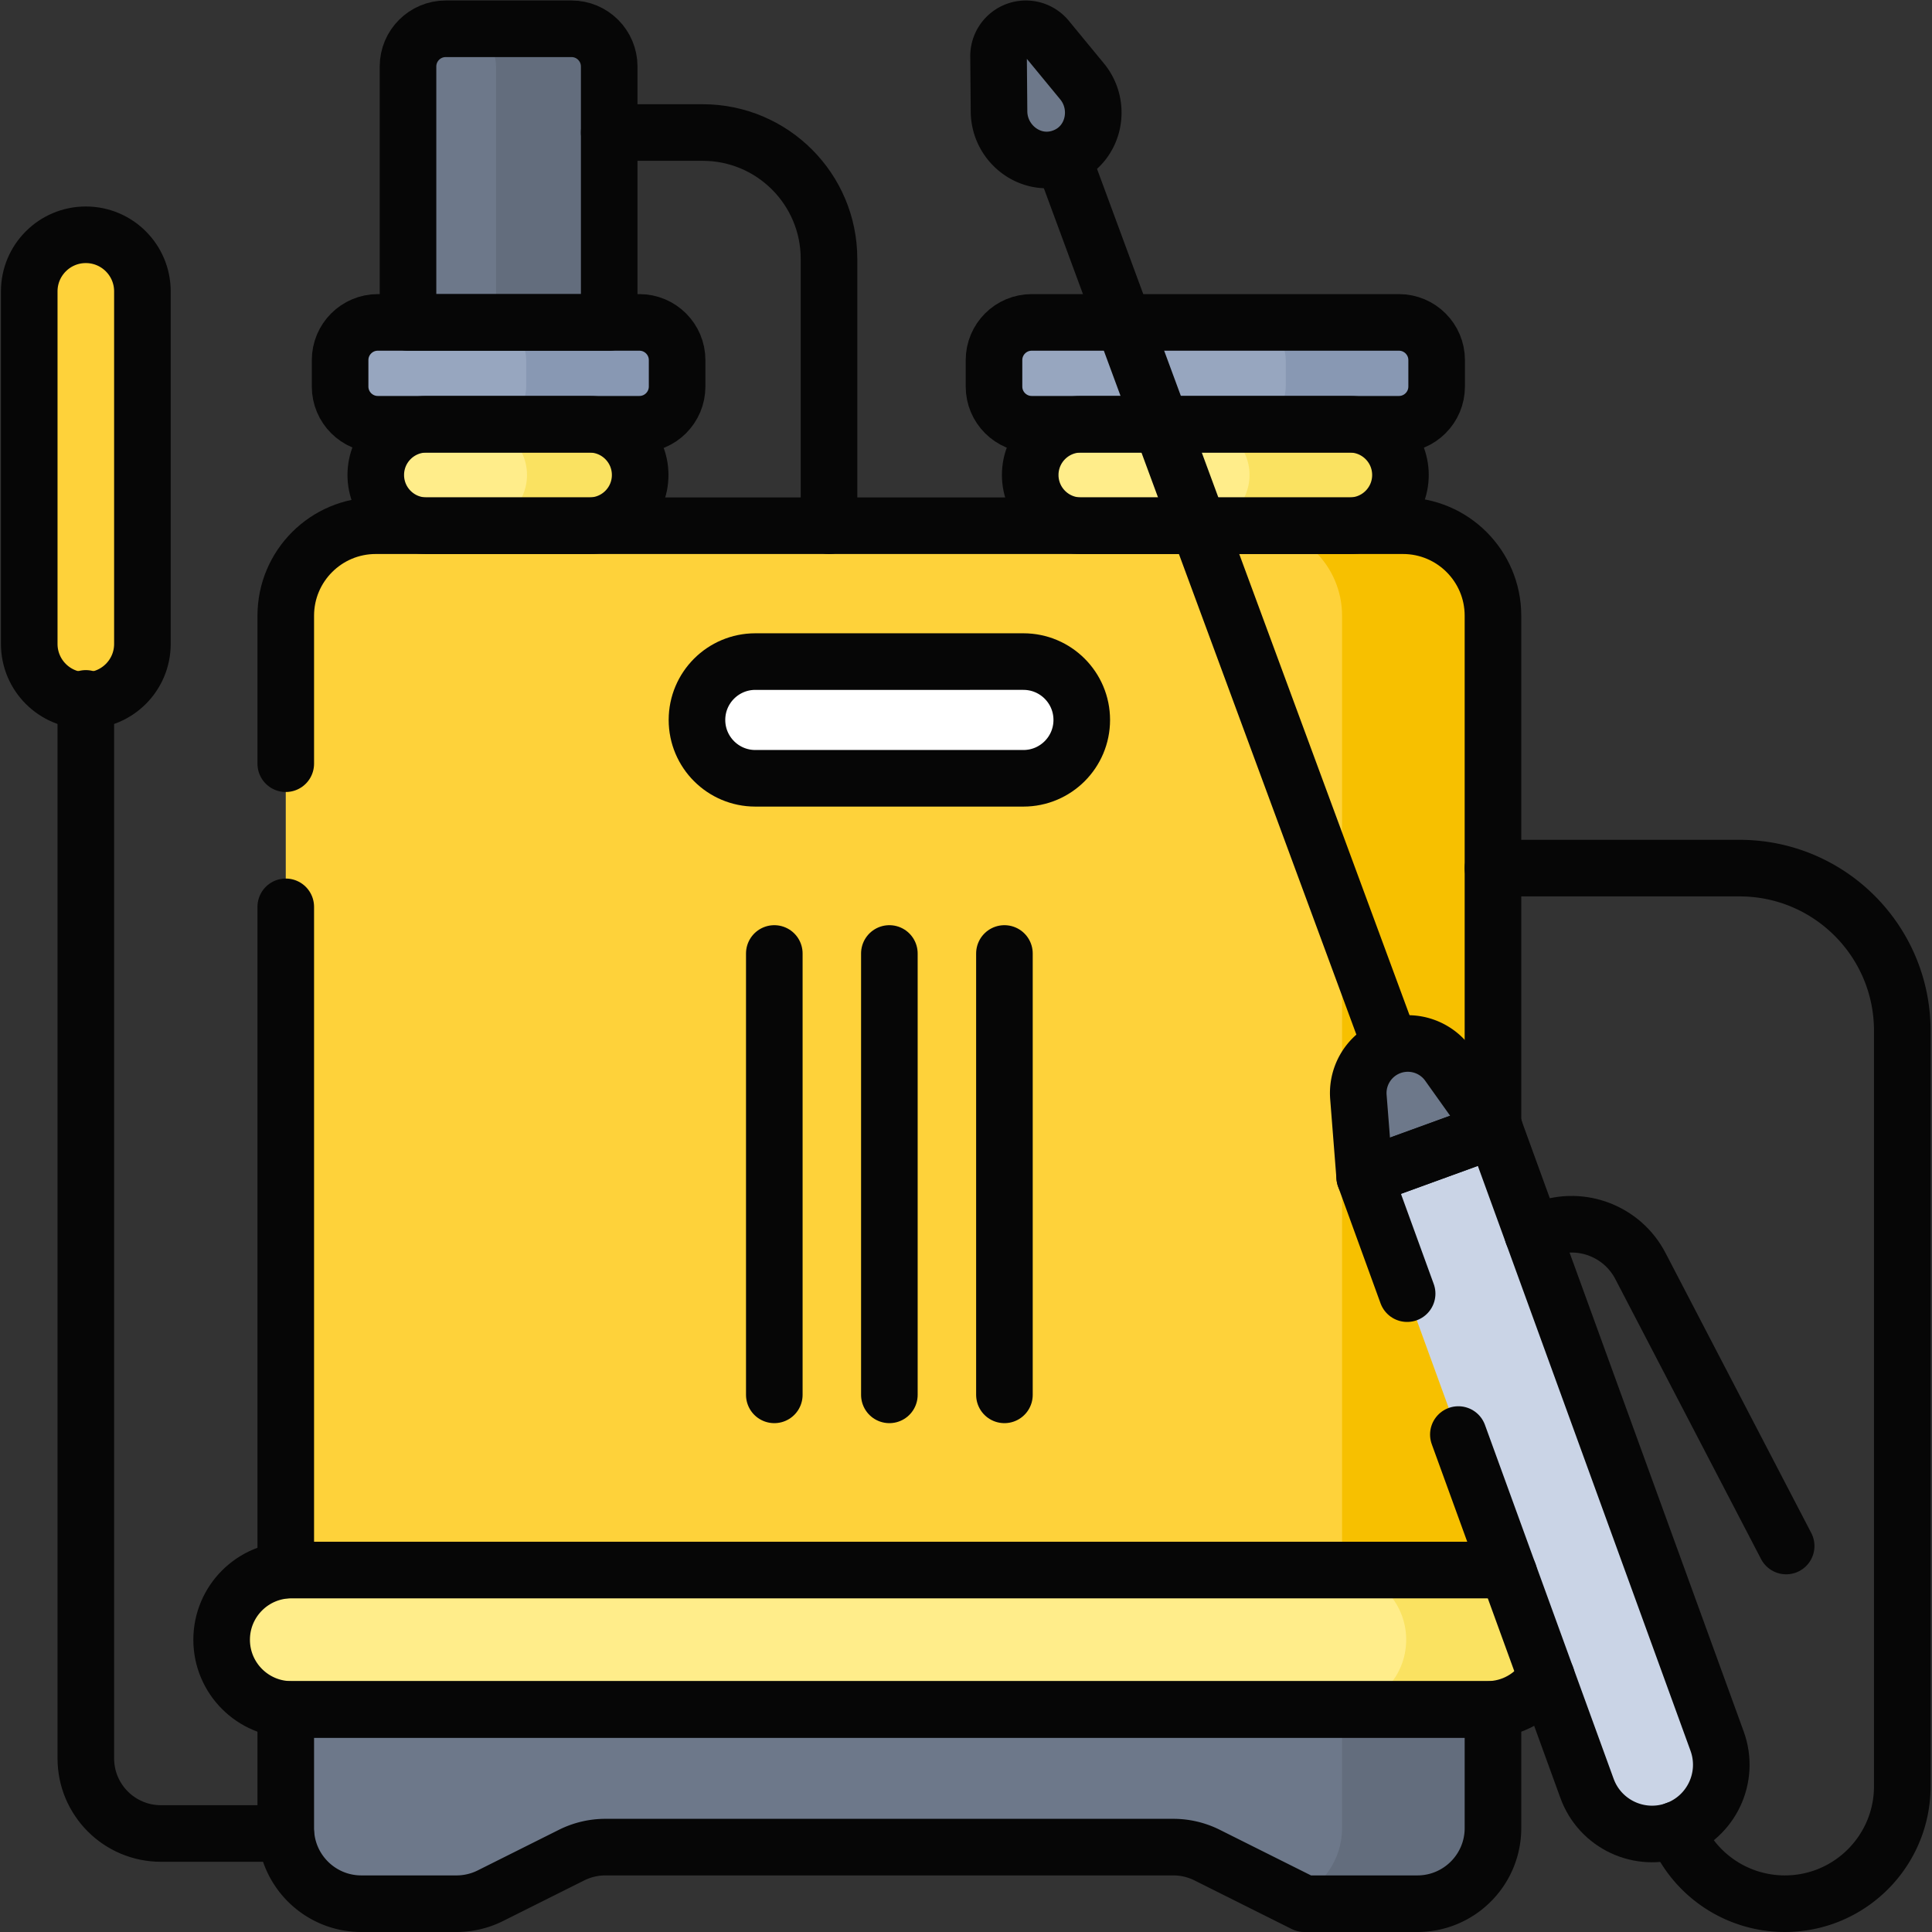<?xml version="1.0" encoding="UTF-8"?> <svg xmlns="http://www.w3.org/2000/svg" xmlns:xlink="http://www.w3.org/1999/xlink" version="1.1" width="512" height="512" x="0" y="0" viewBox="0 0 682.667 682.667" style="enable-background:new 0 0 512 512" xml:space="preserve"><rect x="0" y="0" width="682.667" height="682.667" fill="#333333" stroke="none"/><g><defs><clipPath id="a"><path d="M0 512h512V0H0Z" fill="#000000" opacity="1" data-original="#000000"></path></clipPath></defs><g clip-path="url(#a)" transform="matrix(1.333 0 0 -1.333 0 682.667)"><path d="m0 0-35.888-10L-71.25 0c-7.426 0-13.446 6.021-13.446 13.446 0 7.426 6.02 13.447 13.446 13.447l35.362 10L0 26.893c7.426 0 13.446-6.021 13.446-13.447C13.446 6.021 7.426 0 0 0" style="fill-opacity:1;fill-rule:nonzero;stroke:none" transform="translate(357.78 372.774)" fill="#ffed8a" data-original="#ffed8a"></path><path d="m0 0-35.888 10-19.852-5.614L-40 0c7.426 0 13.445-6.021 13.445-13.446 0-7.426-6.019-13.446-13.445-13.446l-15.74-4.386 19.852-5.614L0-26.892c7.426 0 13.445 6.02 13.445 13.446C13.445-6.021 7.426 0 0 0" style="fill-opacity:1;fill-rule:nonzero;stroke:none" transform="translate(357.78 399.667)" fill="#fae261" data-original="#fae261"></path><path d="m0 0-21.598-10-21.597 10c-7.426 0-13.446 6.021-13.446 13.446 0 7.426 6.02 13.447 13.446 13.447l21.767 10L0 26.893c7.427 0 13.446-6.021 13.446-13.447C13.446 6.021 7.427 0 0 0" style="fill-opacity:1;fill-rule:nonzero;stroke:none" transform="translate(156.249 372.774)" fill="#ffed8a" data-original="#ffed8a"></path><path d="m0 0-21.429 10-15.118-6.945L-30 0c7.426 0 13.445-6.021 13.445-13.446 0-7.426-6.019-13.446-13.445-13.446l-6.599-3.055 15-6.945L0-26.892c7.426 0 13.445 6.02 13.445 13.446C13.445-6.021 7.426 0 0 0" style="fill-opacity:1;fill-rule:nonzero;stroke:none" transform="translate(156.25 399.667)" fill="#fae261" data-original="#fae261"></path><path d="M0 0h-29.96l-25.769 12.885A20.057 20.057 0 0 1-64.69 15h-150.539c-3.111 0-6.179-.725-8.962-2.115l-21.538-10.77A20.057 20.057 0 0 0-254.69 0h-25.23c-11.067 0-20.04 8.973-20.04 20.04V51.5h320V20.04C20.04 8.973 11.067 0 0 0" style="fill-opacity:1;fill-rule:nonzero;stroke:none" transform="translate(375.71 7.5)" fill="#6d788a" data-original="#6d788a"></path><path d="M0 0v-31.46c0-8.498-5.299-15.743-12.766-18.657L-10-51.5h29.959C31.027-51.5 40-42.527 40-31.46V0Z" style="fill-opacity:1;fill-rule:nonzero;stroke:none" transform="translate(355.75 59)" fill="#636d7d" data-original="#636d7d"></path><path d="M0 0h-317.057c-10.201 0-18.471 8.271-18.471 18.472 0 10.202 8.27 18.472 18.471 18.472H0c10.201 0 18.472-8.27 18.472-18.472C18.472 8.271 10.201 0 0 0" style="fill-opacity:1;fill-rule:nonzero;stroke:none" transform="translate(394.278 59)" fill="#ffed8a" data-original="#ffed8a"></path><path d="M0 0h-40c10.201 0 18.472-8.271 18.472-18.473 0-10.201-8.271-18.471-18.472-18.471H0c10.201 0 18.472 8.27 18.472 18.471C18.472-8.271 10.201 0 0 0" style="fill-opacity:1;fill-rule:nonzero;stroke:none" transform="translate(394.278 95.944)" fill="#fae261" data-original="#fae261"></path><path d="M0 0h-320v252.973c0 13.175 10.682 23.857 23.858 23.857h272.284C-10.682 276.83 0 266.148 0 252.973Z" style="fill-opacity:1;fill-rule:nonzero;stroke:none" transform="translate(395.75 95.944)" fill="#fed23a" data-original="#fed23a"></path><path d="M0 0h-40c13.177 0 23.858-10.682 23.858-23.858v-252.973h40v252.973C23.858-10.682 13.177 0 0 0" style="fill-opacity:1;fill-rule:nonzero;stroke:none" transform="translate(371.892 372.775)" fill="#f7c000" data-original="#f7c000"></path><path d="M0 0h-71.064c-8.542 0-15.468 6.926-15.468 15.469s6.926 15.468 15.468 15.468H0c8.542 0 15.468-6.925 15.468-15.468S8.542 0 0 0" style="fill-opacity:1;fill-rule:nonzero;stroke:none" transform="translate(271.282 305.821)" fill="#ffffff" data-original="#ffffff"></path><path d="M0 0h-97.334c-5.522 0-10 4.477-10 10v7c0 5.522 4.478 10 10 10H0c5.522 0 10-4.478 10-10v-7C10 4.477 5.522 0 0 0" style="fill-opacity:1;fill-rule:nonzero;stroke:none" transform="translate(370.821 399.667)" fill="#97a6bf" data-original="#97a6bf"></path><path d="M0 0h-40c5.523 0 10-4.478 10-10v-7c0-5.523-4.477-10-10-10H0c5.523 0 10 4.477 10 10v7C10-4.478 5.523 0 0 0" style="fill-opacity:1;fill-rule:nonzero;stroke:none" transform="translate(370.82 426.667)" fill="#8898b3" data-original="#8898b3"></path><path d="M0 0h-69.333c-5.522 0-10 4.477-10 10v7c0 5.522 4.478 10 10 10H0c5.523 0 10-4.478 10-10v-7C10 4.477 5.523 0 0 0" style="fill-opacity:1;fill-rule:nonzero;stroke:none" transform="translate(169.487 399.667)" fill="#97a6bf" data-original="#97a6bf"></path><path d="M0 0h-40c5.523 0 10-4.478 10-10v-7c0-5.523-4.477-10-10-10H0c5.523 0 10 4.477 10 10v7C10-4.478 5.523 0 0 0" style="fill-opacity:1;fill-rule:nonzero;stroke:none" transform="translate(169.487 426.667)" fill="#8898b3" data-original="#8898b3"></path><path d="M0 0h-53.333v67.833c0 5.522 4.478 10 10 10H-10c5.523 0 10-4.478 10-10z" style="fill-opacity:1;fill-rule:nonzero;stroke:none" transform="translate(161.487 426.667)" fill="#6d788a" data-original="#6d788a"></path><path d="M0 0h-30c5.523 0 10-4.477 10-10v-67.833h30V-10C10-4.477 5.523 0 0 0" style="fill-opacity:1;fill-rule:nonzero;stroke:none" transform="translate(151.487 504.5)" fill="#636d7d" data-original="#636d7d"></path><path d="M0 0c-8.284 0-15 6.716-15 15v93.456c0 8.284 6.716 15 15 15 8.284 0 15-6.716 15-15V15C15 6.716 8.284 0 0 0" style="fill-opacity:1;fill-rule:nonzero;stroke:none" transform="translate(22.75 326.438)" fill="#fed23a" data-original="#fed23a"></path><path d="M0 0c-9.521-3.462-20.047 1.45-23.509 10.971l-58.937 162.091 34.48 12.537L10.972 23.508C14.434 13.986 9.521 3.462 0 0" style="fill-opacity:1;fill-rule:nonzero;stroke:none" transform="translate(444.193 27.092)" fill="#cad4e6" data-original="#cad4e6"></path><path d="m0 0-1.667 21.185a13.148 13.148 0 0 0 23.819 8.66L34.48 12.537Z" style="fill-opacity:1;fill-rule:nonzero;stroke:none" transform="translate(361.747 200.153)" fill="#6d788a" data-original="#6d788a"></path><path d="m0 0-.127 14.652A7.24 7.24 0 0 0 12.7 19.316l9.314-11.312c5.292-6.428 3.284-16.367-4.331-19.733a13.736 13.736 0 0 0-1.689-.615C7.996-14.654.072-8.325 0 0" style="fill-opacity:1;fill-rule:nonzero;stroke:none" transform="translate(264.82 482.546)" fill="#6d788a" data-original="#6d788a"></path><path d="M0 0h-29.96l-25.769 12.885A20.057 20.057 0 0 1-64.69 15h-150.539c-3.111 0-6.179-.725-8.962-2.115l-21.538-10.77A20.057 20.057 0 0 0-254.69 0h-25.23c-11.067 0-20.04 8.973-20.04 20.04V51.5h320V20.04C20.04 8.973 11.067 0 0 0Z" style="stroke-width:15;stroke-linecap:round;stroke-linejoin:round;stroke-miterlimit:10;stroke-dasharray:none;stroke-opacity:1" transform="translate(375.71 7.5)" fill="none" stroke="#060606" stroke-width="15" stroke-linecap="round" stroke-linejoin="round" stroke-miterlimit="10" stroke-dasharray="none" stroke-opacity="" data-original="#060606"></path><path d="M0 0c-3.269-5.199-9.056-8.654-15.649-8.654h-317.057c-10.201 0-18.472 8.27-18.472 18.471 0 10.203 8.271 18.473 18.472 18.473h317.057c1.984 0 3.895-.313 5.687-.893" style="stroke-width:15;stroke-linecap:round;stroke-linejoin:round;stroke-miterlimit:10;stroke-dasharray:none;stroke-opacity:1" transform="translate(409.928 67.654)" fill="none" stroke="#060606" stroke-width="15" stroke-linecap="round" stroke-linejoin="round" stroke-miterlimit="10" stroke-dasharray="none" stroke-opacity="" data-original="#060606"></path><path d="M0 0v39.23c0 13.176 10.682 23.858 23.858 23.858h272.284C309.318 63.088 320 52.406 320 39.23V-96.996" style="stroke-width:15;stroke-linecap:round;stroke-linejoin:round;stroke-miterlimit:10;stroke-dasharray:none;stroke-opacity:1" transform="translate(75.75 309.687)" fill="none" stroke="#060606" stroke-width="15" stroke-linecap="round" stroke-linejoin="round" stroke-miterlimit="10" stroke-dasharray="none" stroke-opacity="" data-original="#060606"></path><path d="M0 0v175.802" style="stroke-width:15;stroke-linecap:round;stroke-linejoin:round;stroke-miterlimit:10;stroke-dasharray:none;stroke-opacity:1" transform="translate(75.75 95.944)" fill="none" stroke="#060606" stroke-width="15" stroke-linecap="round" stroke-linejoin="round" stroke-miterlimit="10" stroke-dasharray="none" stroke-opacity="" data-original="#060606"></path><path d="M0 0h-71.064c-8.542 0-15.468 6.926-15.468 15.469s6.926 15.468 15.468 15.468H0c8.542 0 15.468-6.925 15.468-15.468S8.542 0 0 0Z" style="stroke-width:15;stroke-linecap:round;stroke-linejoin:round;stroke-miterlimit:10;stroke-dasharray:none;stroke-opacity:1" transform="translate(271.282 305.821)" fill="none" stroke="#060606" stroke-width="15" stroke-linecap="round" stroke-linejoin="round" stroke-miterlimit="10" stroke-dasharray="none" stroke-opacity="" data-original="#060606"></path><path d="M0 0h-71.25c-7.426 0-13.446 6.021-13.446 13.446 0 7.426 6.02 13.447 13.446 13.447H0c7.426 0 13.446-6.021 13.446-13.447C13.446 6.021 7.426 0 0 0Z" style="stroke-width:15;stroke-linecap:round;stroke-linejoin:round;stroke-miterlimit:10;stroke-dasharray:none;stroke-opacity:1" transform="translate(357.78 372.774)" fill="none" stroke="#060606" stroke-width="15" stroke-linecap="round" stroke-linejoin="round" stroke-miterlimit="10" stroke-dasharray="none" stroke-opacity="" data-original="#060606"></path><path d="M0 0h-43.195c-7.426 0-13.446 6.021-13.446 13.446 0 7.426 6.02 13.447 13.446 13.447H0c7.427 0 13.446-6.021 13.446-13.447C13.446 6.021 7.427 0 0 0Z" style="stroke-width:15;stroke-linecap:round;stroke-linejoin:round;stroke-miterlimit:10;stroke-dasharray:none;stroke-opacity:1" transform="translate(156.249 372.774)" fill="none" stroke="#060606" stroke-width="15" stroke-linecap="round" stroke-linejoin="round" stroke-miterlimit="10" stroke-dasharray="none" stroke-opacity="" data-original="#060606"></path><path d="M0 0h-97.334c-5.522 0-10 4.477-10 10v7c0 5.522 4.478 10 10 10H0c5.522 0 10-4.478 10-10v-7C10 4.477 5.522 0 0 0Z" style="stroke-width:15;stroke-linecap:round;stroke-linejoin:round;stroke-miterlimit:10;stroke-dasharray:none;stroke-opacity:1" transform="translate(370.821 399.667)" fill="none" stroke="#060606" stroke-width="15" stroke-linecap="round" stroke-linejoin="round" stroke-miterlimit="10" stroke-dasharray="none" stroke-opacity="" data-original="#060606"></path><path d="M0 0h-69.333c-5.522 0-10 4.477-10 10v7c0 5.522 4.478 10 10 10H0c5.523 0 10-4.478 10-10v-7C10 4.477 5.523 0 0 0Z" style="stroke-width:15;stroke-linecap:round;stroke-linejoin:round;stroke-miterlimit:10;stroke-dasharray:none;stroke-opacity:1" transform="translate(169.487 399.667)" fill="none" stroke="#060606" stroke-width="15" stroke-linecap="round" stroke-linejoin="round" stroke-miterlimit="10" stroke-dasharray="none" stroke-opacity="" data-original="#060606"></path><path d="M0 0h-53.333v67.833c0 5.522 4.478 10 10 10H-10c5.523 0 10-4.478 10-10z" style="stroke-width:15;stroke-linecap:round;stroke-linejoin:round;stroke-miterlimit:10;stroke-dasharray:none;stroke-opacity:1" transform="translate(161.487 426.667)" fill="none" stroke="#060606" stroke-width="15" stroke-linecap="round" stroke-linejoin="round" stroke-miterlimit="10" stroke-dasharray="none" stroke-opacity="" data-original="#060606"></path><path d="M0 0h-33.089C-44.086 0-53 8.915-53 19.911v280.978" style="stroke-width:15;stroke-linecap:round;stroke-linejoin:round;stroke-miterlimit:10;stroke-dasharray:none;stroke-opacity:1" transform="translate(75.75 26.111)" fill="none" stroke="#060606" stroke-width="15" stroke-linecap="round" stroke-linejoin="round" stroke-miterlimit="10" stroke-dasharray="none" stroke-opacity="" data-original="#060606"></path><path d="M0 0v0c-8.284 0-15 6.716-15 15v93.456c0 8.284 6.716 15 15 15 8.284 0 15-6.716 15-15V15C15 6.716 8.284 0 0 0Z" style="stroke-width:15;stroke-linecap:round;stroke-linejoin:round;stroke-miterlimit:10;stroke-dasharray:none;stroke-opacity:1" transform="translate(22.75 326.438)" fill="none" stroke="#060606" stroke-width="15" stroke-linecap="round" stroke-linejoin="round" stroke-miterlimit="10" stroke-dasharray="none" stroke-opacity="" data-original="#060606"></path><path d="M0 0h24.771c18.497 0 33.492-14.995 33.492-33.492v-70.734" style="stroke-width:15;stroke-linecap:round;stroke-linejoin:round;stroke-miterlimit:10;stroke-dasharray:none;stroke-opacity:1" transform="translate(161.487 477)" fill="none" stroke="#060606" stroke-width="15" stroke-linecap="round" stroke-linejoin="round" stroke-miterlimit="10" stroke-dasharray="none" stroke-opacity="" data-original="#060606"></path><path d="M0 0v-117" style="stroke-width:15;stroke-linecap:round;stroke-linejoin:round;stroke-miterlimit:10;stroke-dasharray:none;stroke-opacity:1" transform="translate(205.25 259.383)" fill="none" stroke="#060606" stroke-width="15" stroke-linecap="round" stroke-linejoin="round" stroke-miterlimit="10" stroke-dasharray="none" stroke-opacity="" data-original="#060606"></path><path d="M0 0v-117" style="stroke-width:15;stroke-linecap:round;stroke-linejoin:round;stroke-miterlimit:10;stroke-dasharray:none;stroke-opacity:1" transform="translate(235.75 259.383)" fill="none" stroke="#060606" stroke-width="15" stroke-linecap="round" stroke-linejoin="round" stroke-miterlimit="10" stroke-dasharray="none" stroke-opacity="" data-original="#060606"></path><path d="M0 0v-117" style="stroke-width:15;stroke-linecap:round;stroke-linejoin:round;stroke-miterlimit:10;stroke-dasharray:none;stroke-opacity:1" transform="translate(266.25 259.383)" fill="none" stroke="#060606" stroke-width="15" stroke-linecap="round" stroke-linejoin="round" stroke-miterlimit="10" stroke-dasharray="none" stroke-opacity="" data-original="#060606"></path><path d="m0 0 3.349 1.306c9.683 3.502 20.463-.704 25.217-9.838l38.636-74.231" style="stroke-width:15;stroke-linecap:round;stroke-linejoin:round;stroke-miterlimit:10;stroke-dasharray:none;stroke-opacity:1" transform="translate(406.268 185.078)" fill="none" stroke="#060606" stroke-width="15" stroke-linecap="round" stroke-linejoin="round" stroke-miterlimit="10" stroke-dasharray="none" stroke-opacity="" data-original="#060606"></path><path d="m0 0 34.106-93.801c3.462-9.521 13.988-14.433 23.509-10.97 9.522 3.461 14.434 13.986 10.971 23.507L9.649 80.827l-34.48-12.537 11.251-30.94" style="stroke-width:15;stroke-linecap:round;stroke-linejoin:round;stroke-miterlimit:10;stroke-dasharray:none;stroke-opacity:1" transform="translate(386.578 131.863)" fill="none" stroke="#060606" stroke-width="15" stroke-linecap="round" stroke-linejoin="round" stroke-miterlimit="10" stroke-dasharray="none" stroke-opacity="" data-original="#060606"></path><path d="m0 0-1.667 21.185a13.148 13.148 0 0 0 23.819 8.66L34.48 12.537Z" style="stroke-width:15;stroke-linecap:round;stroke-linejoin:round;stroke-miterlimit:10;stroke-dasharray:none;stroke-opacity:1" transform="translate(361.747 200.153)" fill="none" stroke="#060606" stroke-width="15" stroke-linecap="round" stroke-linejoin="round" stroke-miterlimit="10" stroke-dasharray="none" stroke-opacity="" data-original="#060606"></path><path d="m0 0-.127 14.652A7.24 7.24 0 0 0 12.7 19.316l9.314-11.312c5.292-6.428 3.284-16.367-4.331-19.733a13.736 13.736 0 0 0-1.689-.615C7.996-14.654.072-8.325 0 0Z" style="stroke-width:15;stroke-linecap:round;stroke-linejoin:round;stroke-miterlimit:10;stroke-dasharray:none;stroke-opacity:1" transform="translate(264.82 482.546)" fill="none" stroke="#060606" stroke-width="15" stroke-linecap="round" stroke-linejoin="round" stroke-miterlimit="10" stroke-dasharray="none" stroke-opacity="" data-original="#060606"></path><path d="m0 0-85.42 231.336" style="stroke-width:15;stroke-linecap:round;stroke-linejoin:round;stroke-miterlimit:10;stroke-dasharray:none;stroke-opacity:1" transform="translate(368.292 235.838)" fill="none" stroke="#060606" stroke-width="15" stroke-linecap="round" stroke-linejoin="round" stroke-miterlimit="10" stroke-dasharray="none" stroke-opacity="" data-original="#060606"></path><path d="m0 0 .122-.297a31.137 31.137 0 0 1 28.797-19.295c17.197 0 31.138 13.941 31.138 31.138v200.258c0 23.81-19.303 43.113-43.115 43.113h-65.385" style="stroke-width:15;stroke-linecap:round;stroke-linejoin:round;stroke-miterlimit:10;stroke-dasharray:none;stroke-opacity:1" transform="translate(444.193 27.092)" fill="none" stroke="#060606" stroke-width="15" stroke-linecap="round" stroke-linejoin="round" stroke-miterlimit="10" stroke-dasharray="none" stroke-opacity="" data-original="#060606"></path></g></g></svg> 